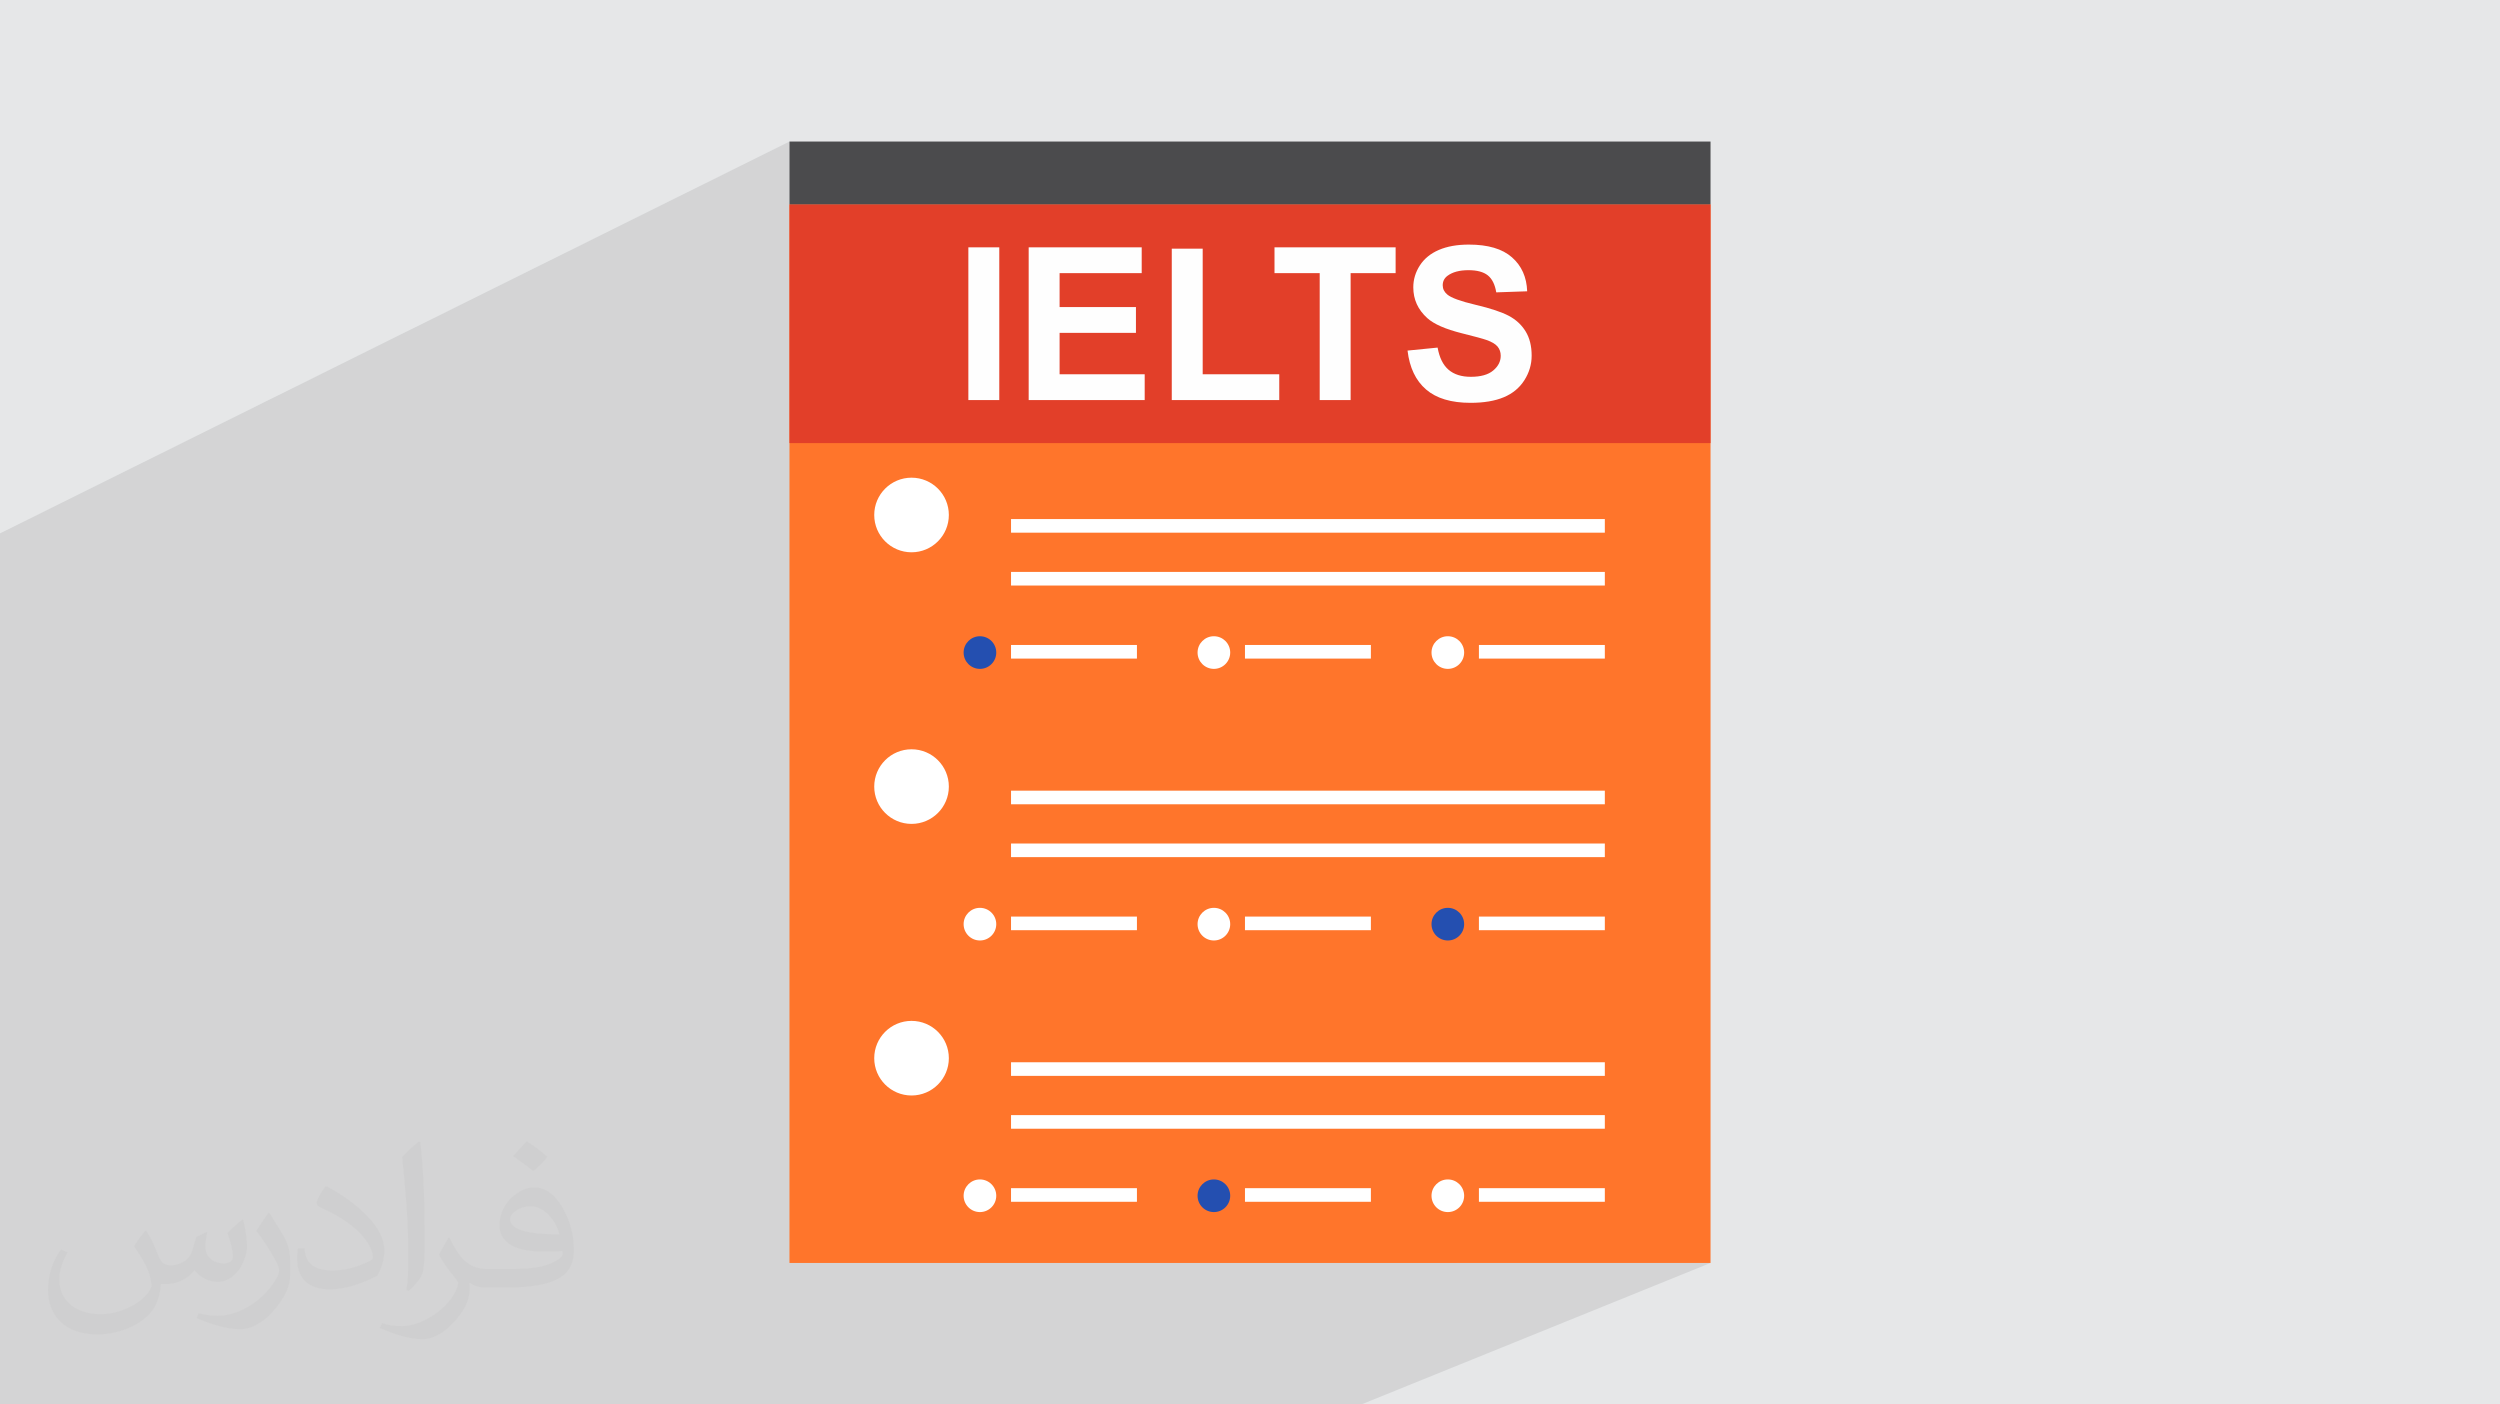 <?xml version="1.0" encoding="UTF-8"?>
<!DOCTYPE svg PUBLIC "-//W3C//DTD SVG 1.1//EN" "http://www.w3.org/Graphics/SVG/1.1/DTD/svg11.dtd">
<!-- Creator: CorelDRAW -->
<svg xmlns="http://www.w3.org/2000/svg" xml:space="preserve" width="94.192mm" height="52.917mm" version="1.1" style="shape-rendering:geometricPrecision; text-rendering:geometricPrecision; image-rendering:optimizeQuality; fill-rule:evenodd; clip-rule:evenodd"
viewBox="0 0 9419.16 5291.66"
 xmlns:xlink="http://www.w3.org/1999/xlink"
 xmlns:xodm="http://www.corel.com/coreldraw/odm/2003">
 <defs>
  <style type="text/css">
   <![CDATA[
    .fil0 {fill:#E6E7E8}
    .fil8 {fill:#FEFEFE;fill-rule:nonzero}
    .fil5 {fill:#4B4B4D;fill-rule:nonzero}
    .fil7 {fill:#244FB0;fill-rule:nonzero}
    .fil4 {fill:#E23F29;fill-rule:nonzero}
    .fil3 {fill:#FF752B;fill-rule:nonzero}
    .fil6 {fill:white;fill-rule:nonzero}
    .fil2 {fill:#373435;fill-opacity:0.031}
    .fil1 {fill:#373435;fill-opacity:0.102}
   ]]>
  </style>
 </defs>
 <g id="Layer_x0020_1">
  <polygon class="fil0" points="-0,0 9419.16,0 9419.16,5291.66 -0,5291.66 "/>
  <polygon class="fil1" points="-0,3774.94 -0,3756.25 -0,3734.48 -0,3734.1 -0,3701.14 -0,3616.89 -0,3596.7 -0,3580.49 -0,3535.85 -0,3505.21 -0,3495.24 -0,3431.73 -0,3421.81 -0,3407.81 -0,3381.01 -0,3342.97 -0,3306.53 -0,3293.67 -0,3285.47 -0,3241.62 -0,3216.65 -0,3157.63 -0,3091.03 -0,3085.42 -0,3049.85 -0,2946.95 -0,2803.24 -0,2699.92 -0,2234.69 -0,2234.67 -0,2009.55 2974.47,533.27 2974.47,769.78 2974.47,769.8 6444.7,769.8 5741,1097.93 5753.85,1097.49 5451.12,1238.63 5455.4,1240.19 5465.08,1243.47 5475.19,1246.67 5485.73,1249.78 5496.71,1252.82 5508.12,1255.77 5525.38,1260.12 5541.01,1264.11 5555.02,1267.77 5567.39,1271.07 5578.14,1274.04 5587.26,1276.68 5594.76,1278.98 5600.64,1280.95 5607.8,1283.63 5614.4,1286.42 5620.45,1289.35 5625.94,1292.39 5630.87,1295.55 5635.24,1298.83 5639.05,1302.22 5642.3,1305.73 5645.08,1309.43 5647.49,1313.32 5649.54,1317.38 5651.21,1321.63 5652.52,1326.07 5653.46,1330.7 5654.02,1335.52 5654.21,1340.55 5653.76,1348.36 5652.43,1355.91 5650.21,1363.22 5647.1,1370.28 5643.1,1377.08 5638.23,1383.64 5632.46,1389.94 5625.82,1395.99 5618.31,1401.54 5609.93,1406.36 5417.55,1495.33 5423.82,1498.06 5433.7,1501.8 5443.97,1505.14 5454.64,1508.09 5465.7,1510.64 5477.16,1512.8 5489.01,1514.57 5501.26,1515.94 5513.9,1516.93 5526.94,1517.51 5540.38,1517.71 5549.65,1517.63 5558.73,1517.38 5567.62,1516.97 5576.31,1516.4 5584.82,1515.67 5593.12,1514.77 5601.24,1513.7 5609.17,1512.47 5616.9,1511.08 5624.43,1509.52 5631.78,1507.79 5638.93,1505.9 5645.88,1503.85 5652.65,1501.62 5659.22,1499.23 5665.59,1496.68 5677.79,1491.11 5290.65,1669.45 6444.7,1669.45 5812.25,1955.64 6046.45,1955.64 6046.45,2006.93 5717.98,2154.77 6046.45,2154.77 6046.45,2206.07 5514.45,2443.88 5515.18,2446.22 5516.07,2455.05 5572.07,2430.03 6046.45,2430.03 6046.45,2481.33 4922.54,2978.96 6046.45,2978.96 6046.45,3030.26 5706.11,3178.07 6046.45,3178.07 6046.45,3229.37 5512.16,3459.77 5515.18,3469.52 5515.99,3477.52 5572.07,3453.35 6046.45,3453.35 6046.45,3504.65 4881.13,4002.23 6046.45,4002.23 6046.45,4053.53 5693.23,4201.36 6046.45,4201.36 6046.45,4252.66 5508.76,4476.04 5511.6,4481.27 5515.18,4492.82 5515.9,4499.93 5572.07,4476.62 6046.45,4476.62 6046.45,4527.92 5486.03,4758.37 6444.7,4758.37 5128.48,5291.66 4189.15,5291.66 4068.2,5291.66 3717.42,5291.66 3621.15,5291.66 3608.29,5291.66 3545.57,5291.66 3427.08,5291.66 3418.05,5291.66 3406.13,5291.66 3332.99,5291.66 3213.69,5291.66 3088.13,5291.66 2971.37,5291.66 2860.14,5291.66 2765.69,5291.66 2753.74,5291.66 2564.56,5291.66 2552.49,5291.66 2476.77,5291.66 2359.11,5291.66 2002.86,5291.66 1910.23,5291.66 1899.19,5291.66 1861.3,5291.66 1749.12,5291.66 1728.25,5291.66 1711.08,5291.66 1698.85,5291.66 1404.1,5291.66 1316.11,5291.66 1306.17,5291.66 1280.21,5291.66 1264.14,5291.66 1154.15,5291.66 1125.6,5291.66 1113.73,5291.66 1036.78,5291.66 926.12,5291.66 840.22,5291.66 839.49,5291.66 785.46,5291.66 731.06,5291.66 583.55,5291.66 578.54,5291.66 492.25,5291.66 483.14,5291.66 303.56,5291.66 291.54,5291.66 212.21,5291.66 145.2,5291.66 117.15,5291.66 103.07,5291.66 -0,5291.66 -0,5182.39 -0,5158.5 -0,5144.75 -0,5141.07 -0,5111.99 -0,5061.24 -0,5055.78 -0,4959.67 -0,4923.18 -0,4919.78 -0,4908.91 -0,4882.54 -0,4862.39 -0,4841.76 -0,4836.36 -0,4799.76 -0,4752.6 -0,4728.33 -0,4695.55 -0,4681.83 -0,4667.12 -0,4594.94 -0,4585.73 -0,4581.54 -0,4558.16 -0,4555.03 -0,4475.25 -0,4469.64 -0,4430.96 -0,4388.64 -0,4383.15 -0,4375.49 -0,4219.92 -0,4182.85 -0,4180 -0,4106.62 -0,4098.4 -0,4092.57 -0,4000.71 -0,3921.5 -0,3871.73 -0,3821.82 -0,3792.12 -0,3779.99 "/>
  <path class="fil2" d="M550.85 4636.82c17.98,27.25 29.64,53.44 41.02,82.55 8.46,16.94 12.95,48.16 52.65,48.16 11.63,0 28.32,-3.43 43.13,-11.63 16.66,-8.74 29.36,-21.97 35.99,-42.06l15.87 -53.44 38.63 -19.05 2.64 2.64c-5.28,20.12 -6.6,39.42 -6.6,54.51 0,44.7 38.63,61.65 69.32,61.65 17.98,0 34.14,-8.74 34.14,-25.15 0,-21.16 -8.99,-57.15 -20.65,-89.43 17.98,-17.98 35.99,-35.99 56.62,-50.55l3.17 1.6c8.99,38.1 14.02,75.67 14.02,100.81 0,24.61 -10.85,51.87 -19.84,69.6 -18.52,34.92 -51.33,62.71 -91.01,62.71 -30.15,0 -63.75,-15.09 -86.79,-43.13l-1.32 0c-21.69,27 -55.3,51.33 -109.02,51.33l-16.66 0c-2.64,35.46 -10.31,60.58 -21.97,83.08 -32,62.43 -127,106.63 -216.43,106.63 -124.36,0 -186.79,-71.7 -186.79,-167.21 0,-59 19.3,-113.77 48.95,-152.65l24.33 10.06c-18.52,35.46 -30.96,68.78 -30.96,101.6 0,89.43 72.77,132.03 156.64,132.03 77.8,0 174.09,-49.48 191.57,-106.88 -6.6,-62.71 -30.15,-92.07 -66.14,-149.22 10.85,-19.05 24.87,-38.1 42.34,-58.47l3.17 0 0 0 0 0 -0.02 -0.09zm1434.31 -336.55c26.19,16.41 51.87,35.71 76.99,57.94 -14.02,19.84 -31.5,37.85 -53.19,53.72 -25.15,-20.37 -50.27,-37.85 -75.95,-56.36 17.45,-19.58 34.67,-38.35 52.12,-55.3l0 0 0 0 0 0 0 0 0 0 0.03 0zm13.49 244.48c-42.34,0 -76.99,27.79 -76.99,48.41 0,44.2 84.66,57.94 186,57.4 -12.7,-51.87 -57.15,-105.84 -109.02,-105.84l0.01 0.03zm-95 236.55c55.04,0 103.2,-1.6 139.95,-10.85 41.02,-10.31 75.67,-30.96 75.67,-45.24 0,-3.71 0,-8.2 -1.32,-11.91 -23.01,2.11 -49.48,2.11 -72.49,2.11 -74.6,0 -131.75,-16.94 -154.25,-58.75 -5.56,-11.63 -9.52,-24.61 -9.52,-39.42 0,-40.49 17.45,-79.91 48.16,-107.16 25.65,-22.48 53.97,-36.5 82.8,-36.5 52.12,0 93.65,41.81 122.76,107.7 15.87,35.99 26.72,77.52 26.72,129.92 0,34.92 -9.52,64.29 -31.22,85.98 -40.49,39.17 -115.09,53.97 -229.39,53.97l-51.87 0 0 0 -13.49 0c-28.32,0 -48.69,-5.03 -64.82,-17.45l-2.64 0c0.79,6.6 1.32,12.95 1.32,19.05 0,25.65 -8.46,58.47 -25.65,84.66 -50.8,75.41 -105.84,108.2 -153.47,108.2 -48.16,0 -107.16,-18.52 -160.35,-42.6l9.52 -18.52c17.2,7.14 41.02,11.91 73.81,11.91 85.98,0 198.96,-82.55 212.98,-163.25 -3.17,-6.6 -8.99,-15.34 -17.2,-24.61 -25.15,-29.9 -41.02,-54.76 -55.83,-80.95 12.7,-25.15 24.33,-45.24 35.18,-63.5l4.5 -0.53c36.78,74.88 70.1,117.73 144.45,117.73l11.63 0 0 0 53.97 0 0 0 0 0 0 0 0 0 0 0 0.09 0.01zm-372.54 79.12c6.35,-34.39 6.88,-73.02 6.88,-109.02l0 -53.44c0,-99.75 -12.7,-244.73 -23.01,-339.19 17.98,-19.3 43.13,-42.06 62.97,-57.4l5.82 1.6c13.49,118.8 16.66,256.39 16.66,383.64 0,33.35 -1.32,65.89 -4.5,89.69 -1.85,30.15 -19.3,52.91 -56.62,87.83l-8.2 -3.71zm-383.38 -157.43c1.85,46.84 24.87,83.62 105.31,83.62 50.01,0 92.33,-12.95 139.17,-35.18 8.46,-3.71 12.95,-8.74 12.95,-12.95 0,-29.36 -22.48,-68.25 -60.32,-103.71 -36.78,-33.35 -85.47,-62.71 -130.96,-82.3 -15.62,-6.6 -20.65,-13.49 -20.65,-20.12 0,-13.49 17.98,-41.81 32.82,-62.18l5.03 -0.53c52.12,27.25 110.34,67.74 153.47,112.7 39.17,41.53 63.5,83.62 63.5,129.39 0,33.86 -10.31,65.61 -27,95.25 -57.15,28.83 -118.01,50.8 -178.33,50.8 -73.28,0 -123.29,-34.39 -123.29,-115.09 0,-8.74 0,-22.22 3.17,-39.7l25.15 0 0 0 0 0 0 0 0 0 0 0 -0.02 0zm-132.57 -133.1l45.52 73.56c16.66,27.25 32.28,56.9 32.28,103.71l0 59.79c0,48.41 -30.96,100.28 -80.95,151.61 -39.17,34.67 -73.81,49.48 -105.84,49.48 -47.62,0 -102.13,-14.81 -165.1,-41.81l7.14 -18.52c19.84,5.28 42.85,9.78 71.17,9.78 90.5,-0.53 183.08,-66.67 225.42,-147.37 5.03,-9.27 6.88,-17.98 6.88,-24.08 0,-9.27 -5.03,-19.58 -8.99,-28.83 -23.01,-43.38 -48.69,-83.08 -76.99,-119.86 14.81,-23.29 29.64,-45.77 45.77,-68l3.71 0.53 0 0 0 0 0 0 0 0 0 0 -0.02 0.01z"/>
  <g id="_1706406999072">
   <polygon class="fil3" points="6444.7,4758.37 2974.47,4758.37 2974.47,769.8 6444.7,769.8 "/>
   <polygon class="fil4" points="6444.7,1669.45 2974.47,1669.45 2974.47,769.78 6444.7,769.78 "/>
   <polygon class="fil5" points="6444.7,533.27 2974.47,533.27 2974.47,769.8 6444.7,769.8 "/>
   <path class="fil6" d="M3574.94 1940.3c0,77.63 -62.94,140.55 -140.55,140.55 -77.64,0 -140.58,-62.92 -140.58,-140.55 0,-77.64 62.94,-140.56 140.58,-140.56 77.61,0 140.55,62.92 140.55,140.56z"/>
   <polygon class="fil6" points="6046.45,2006.93 3809.22,2006.93 3809.22,1955.64 6046.45,1955.64 "/>
   <polygon class="fil6" points="6046.45,2206.07 3809.22,2206.07 3809.22,2154.77 6046.45,2154.77 "/>
   <path class="fil7" d="M3753.57 2458.61c0,33.96 -27.54,61.5 -61.5,61.5 -33.96,0 -61.48,-27.54 -61.48,-61.5 0,-33.96 27.52,-61.5 61.48,-61.5 33.96,0 61.5,27.54 61.5,61.5z"/>
   <polygon class="fil6" points="4283.59,2481.33 3809.19,2481.33 3809.19,2430.03 4283.59,2430.03 "/>
   <path class="fil6" d="M4635 2458.61c0,33.96 -27.52,61.5 -61.51,61.5 -33.95,0 -61.48,-27.54 -61.48,-61.5 0,-33.96 27.53,-61.5 61.48,-61.5 33.99,0 61.51,27.54 61.51,61.5z"/>
   <polygon class="fil6" points="5165.05,2481.33 4690.63,2481.33 4690.63,2430.03 5165.05,2430.03 "/>
   <path class="fil6" d="M5516.43 2458.61c0,33.96 -27.52,61.5 -61.51,61.5 -33.96,0 -61.48,-27.54 -61.48,-61.5 0,-33.96 27.52,-61.5 61.48,-61.5 33.99,0 61.51,27.54 61.51,61.5z"/>
   <polygon class="fil6" points="6046.45,2481.33 5572.07,2481.33 5572.07,2430.03 6046.45,2430.03 "/>
   <path class="fil6" d="M3574.94 2963.6c0,77.63 -62.94,140.55 -140.55,140.55 -77.64,0 -140.58,-62.92 -140.58,-140.55 0,-77.65 62.94,-140.56 140.58,-140.56 77.61,0 140.55,62.91 140.55,140.56z"/>
   <polygon class="fil6" points="6046.45,3030.26 3809.22,3030.26 3809.22,2978.96 6046.45,2978.96 "/>
   <polygon class="fil6" points="6046.45,3229.37 3809.22,3229.37 3809.22,3178.07 6046.45,3178.07 "/>
   <path class="fil6" d="M3753.57 3481.91c0,33.95 -27.54,61.5 -61.5,61.5 -33.96,0 -61.48,-27.55 -61.48,-61.5 0,-33.96 27.52,-61.51 61.48,-61.51 33.96,0 61.5,27.55 61.5,61.51z"/>
   <polygon class="fil6" points="4283.59,3504.65 3809.19,3504.65 3809.19,3453.35 4283.59,3453.35 "/>
   <path class="fil6" d="M4635 3481.91c0,33.95 -27.52,61.5 -61.51,61.5 -33.95,0 -61.48,-27.55 -61.48,-61.5 0,-33.96 27.53,-61.51 61.48,-61.51 33.99,0 61.51,27.55 61.51,61.51z"/>
   <polygon class="fil6" points="5165.05,3504.65 4690.63,3504.65 4690.63,3453.35 5165.05,3453.35 "/>
   <path class="fil7" d="M5516.43 3481.91c0,33.95 -27.52,61.5 -61.51,61.5 -33.96,0 -61.48,-27.55 -61.48,-61.5 0,-33.96 27.52,-61.51 61.48,-61.51 33.99,0 61.51,27.55 61.51,61.51z"/>
   <polygon class="fil6" points="6046.45,3504.65 5572.07,3504.65 5572.07,3453.35 6046.45,3453.35 "/>
   <path class="fil6" d="M3574.94 3986.89c0,77.64 -62.94,140.55 -140.55,140.55 -77.64,0 -140.58,-62.91 -140.58,-140.55 0,-77.64 62.94,-140.56 140.58,-140.56 77.61,0 140.55,62.92 140.55,140.56z"/>
   <polygon class="fil6" points="6046.45,4053.53 3809.22,4053.53 3809.22,4002.23 6046.45,4002.23 "/>
   <polygon class="fil6" points="6046.45,4252.66 3809.22,4252.66 3809.22,4201.36 6046.45,4201.36 "/>
   <path class="fil6" d="M3753.57 4505.21c0,33.95 -27.54,61.5 -61.5,61.5 -33.96,0 -61.48,-27.55 -61.48,-61.5 0,-33.96 27.52,-61.51 61.48,-61.51 33.96,0 61.5,27.55 61.5,61.51z"/>
   <polygon class="fil6" points="4283.59,4527.92 3809.19,4527.92 3809.19,4476.62 4283.59,4476.62 "/>
   <path class="fil7" d="M4635 4505.21c0,33.95 -27.52,61.5 -61.51,61.5 -33.95,0 -61.48,-27.55 -61.48,-61.5 0,-33.96 27.53,-61.51 61.48,-61.51 33.99,0 61.51,27.55 61.51,61.51z"/>
   <polygon class="fil6" points="5165.05,4527.92 4690.63,4527.92 4690.63,4476.62 5165.05,4476.62 "/>
   <path class="fil6" d="M5516.43 4505.21c0,33.95 -27.52,61.5 -61.51,61.5 -33.96,0 -61.48,-27.55 -61.48,-61.5 0,-33.96 27.52,-61.51 61.48,-61.51 33.99,0 61.51,27.55 61.51,61.51z"/>
   <polygon class="fil6" points="6046.45,4527.92 5572.07,4527.92 5572.07,4476.62 6046.45,4476.62 "/>
   <path class="fil8" d="M3648.45 1507.27l0 -575.3 116.51 0 0 575.3 -116.51 0zm227.26 0l0 -575.3 425.84 0 0 97.22 -309.34 0 0 127.76 287.65 0 0 97.22 -287.65 0 0 155.87 320.6 0 0 97.23 -437.1 0zm539.13 0l0 -570.48 116.51 0 0 473.25 288.45 0 0 97.23 -404.96 0zm557.35 0l0 -478.08 -170.33 0 0 -97.22 456.38 0 0 97.22 -169.54 0 0 478.08 -116.51 0zm330.9 -186.41l113.29 -11.25c6.83,37.89 20.49,65.61 41.25,83.43 20.76,17.81 48.74,26.64 83.96,26.64 37.23,0 65.36,-7.89 84.23,-23.69 18.89,-15.8 28.39,-34.29 28.39,-55.44 0,-13.67 -4.02,-25.18 -11.91,-34.82 -7.91,-9.51 -21.83,-17.81 -41.66,-24.78 -13.52,-4.82 -44.31,-13.12 -92.52,-25.18 -62.01,-15.53 -105.53,-34.54 -130.57,-57.17 -35.22,-31.75 -52.77,-70.45 -52.77,-116.11 0,-29.33 8.31,-56.91 24.78,-82.49 16.61,-25.57 40.44,-44.99 71.64,-58.39 31.2,-13.39 68.7,-20.08 112.89,-20.08 71.92,0 126.15,15.93 162.44,47.94 36.42,32 55.44,74.58 57.32,128.02l-116.51 4.02c-4.95,-29.74 -15.53,-51.02 -31.74,-64.01 -16.2,-13 -40.57,-19.55 -72.98,-19.55 -33.48,0 -59.73,6.96 -78.6,20.88 -12.19,8.98 -18.36,20.89 -18.36,35.89 0,13.66 5.76,25.31 17.28,34.96 14.6,12.45 50.08,25.31 106.46,38.7 56.38,13.25 98.02,27.18 124.95,41.37 27.04,14.33 48.2,33.75 63.47,58.53 15.26,24.77 22.9,55.3 22.9,91.59 0,32.94 -9.11,63.88 -27.45,92.67 -18.35,28.79 -44.2,50.22 -77.68,64.14 -33.48,14.07 -75.25,21.03 -125.21,21.03 -72.71,0 -128.55,-16.74 -167.52,-50.35 -38.97,-33.48 -62.13,-82.35 -69.77,-146.5z"/>
  </g>
 </g>
</svg>
